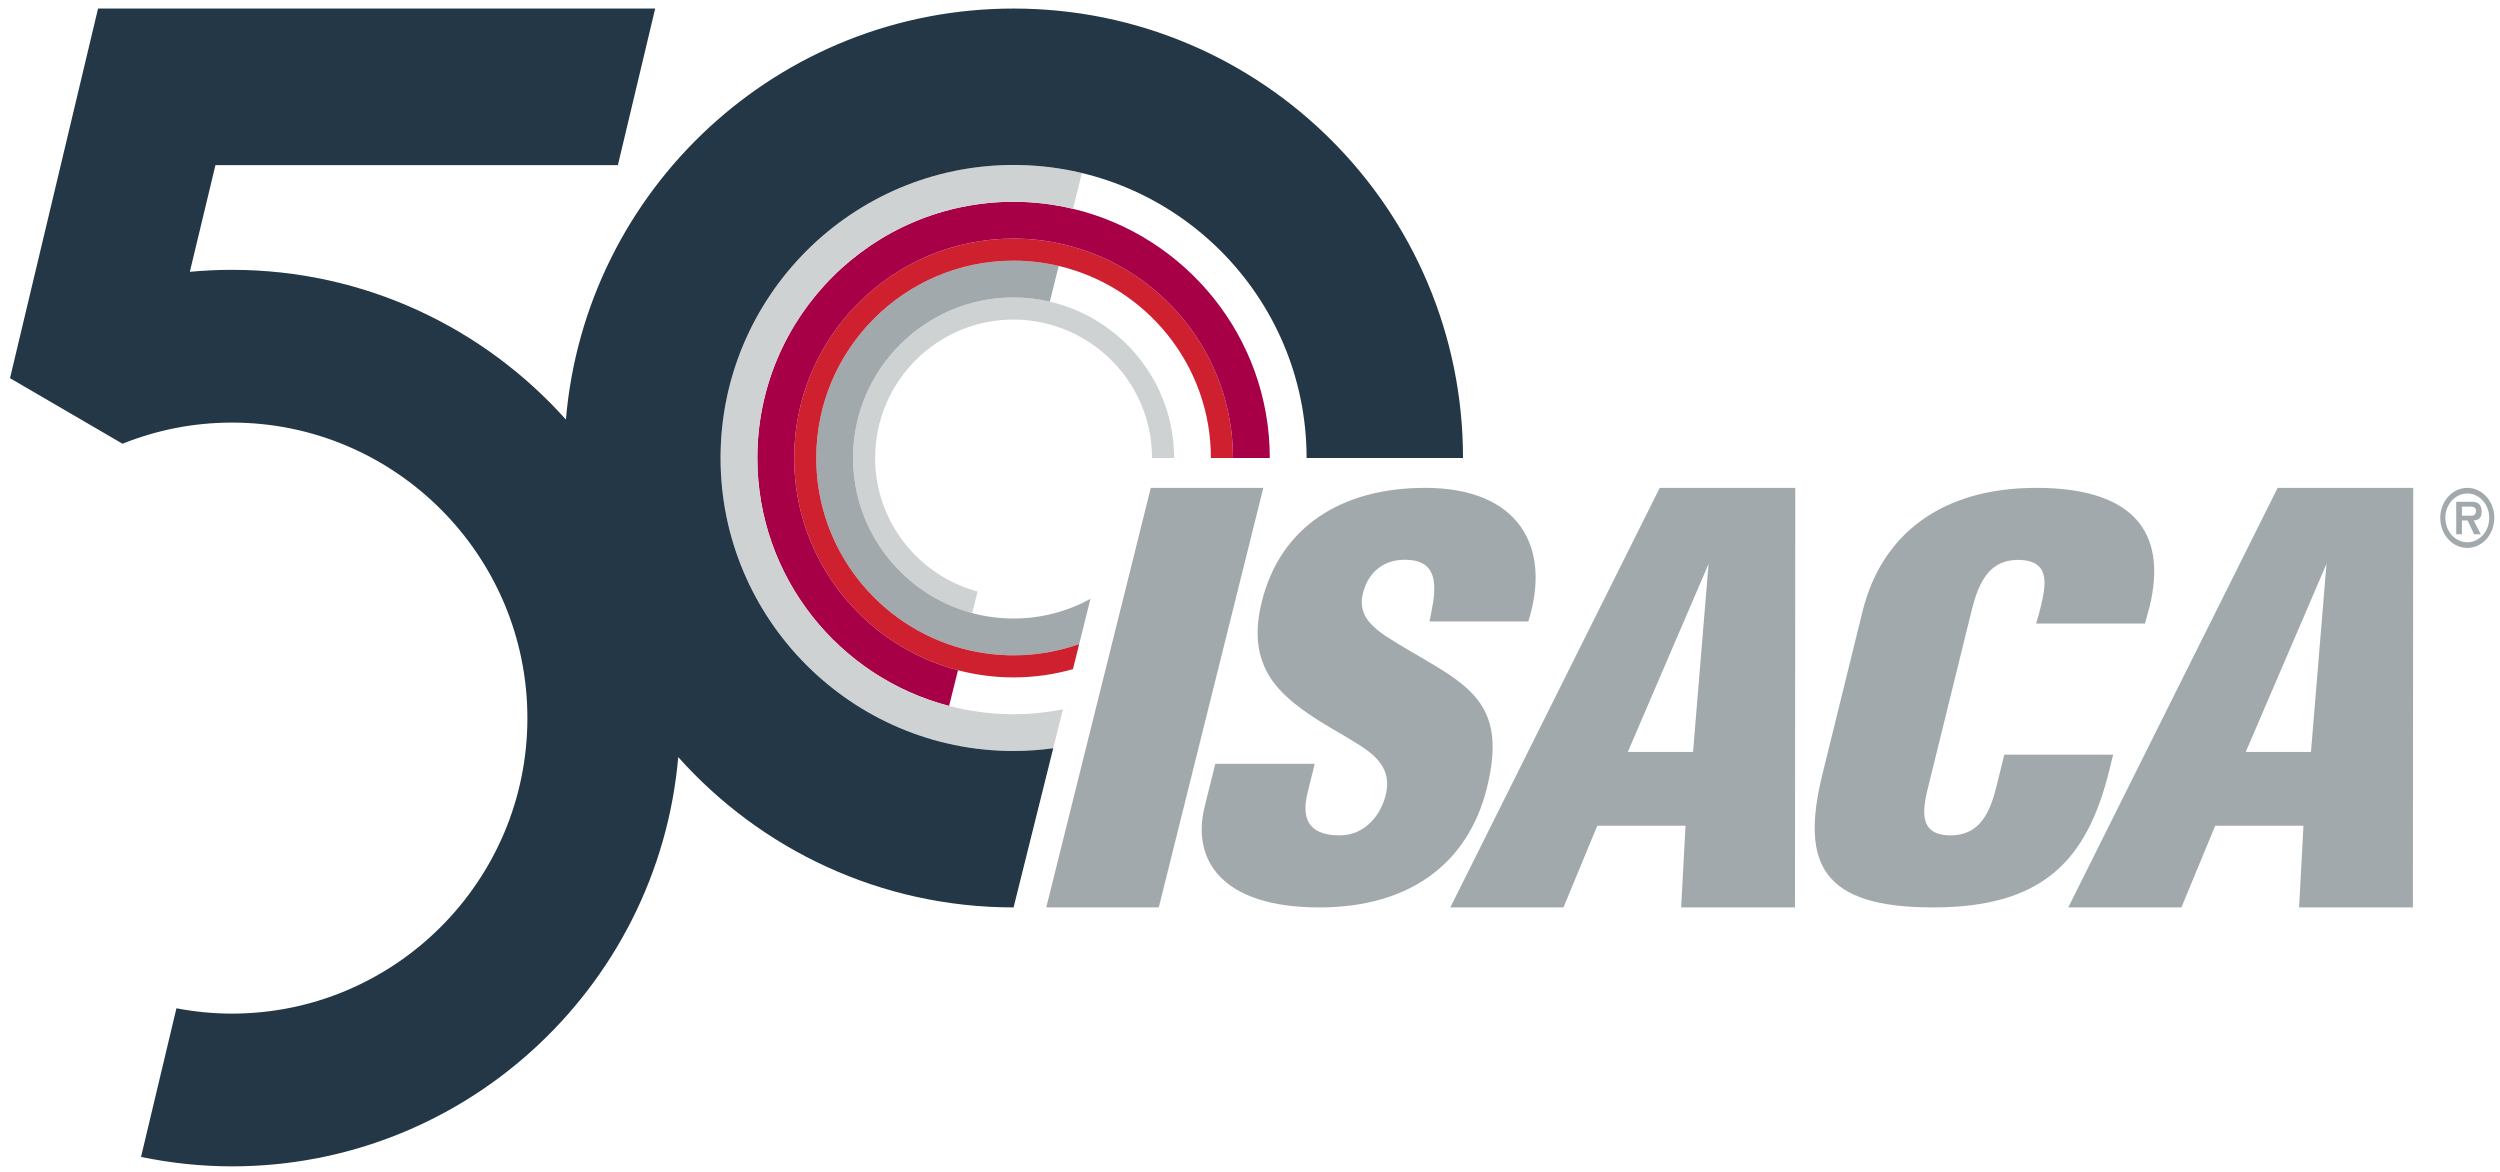 <svg version="1.1" id="Layer_1" xmlns="http://www.w3.org/2000/svg" xmlns:xlink="http://www.w3.org/1999/xlink" x="0px" y="0px"
	 width="749px" height="351px" viewBox="0 0 749 351" enable-background="new 0 0 749 351" xml:space="preserve">
<polygon fill="#A2A9AD" points="347.173,271.864 313.452,271.864 344.778,146.16 378.495,146.16 "/>
<g>
	<defs>
		<rect id="SVGID_1_" x="-33" y="-130" width="792" height="612"/>
	</defs>
	<clipPath id="SVGID_2_">
		<use xlink:href="#SVGID_1_"  overflow="visible"/>
	</clipPath>
	<path clip-path="url(#SVGID_2_)" fill="#A2A9AD" d="M643.968,181.984l-1.333,4.836h-32.621l0.866-2.914
		c1.807-7.359,4.432-16.153-6.318-16.153c-10.378,0-12.599,10.037-14.41,17.393l-12.135,49.258
		c-1.694,6.875-4.16,15.871,6.404,15.871c10.563,0,12.63-10.236,14.326-17.115l1.734-7.054h32.617l-1.143,4.657
		c-6.661,27.026-19.862,41.102-52.852,41.102c-32.991,0-39.771-12.833-33.114-39.858l12.013-48.782
		c5.674-23.027,23.522-37.063,52.06-37.063C638.608,146.16,649.644,158.953,643.968,181.984"/>
	<path clip-path="url(#SVGID_2_)" fill="#A2A9AD" d="M364.1,228.844h29.796l-2.11,8.478c-1.714,6.877-0.669,12.955,9.567,12.955
		c7.497,0,12.261-5.92,13.779-11.995c2.509-10.077-6.043-13.916-13.336-18.395c-8.636-4.956-15.892-9.596-20.408-15.672
		c-4.334-6.076-5.976-13.433-3.345-23.987c5.616-22.552,24.028-34.068,48.89-34.068c27.968,0,38.037,17.482,30.956,40.032h-29.618
		c1.389-7.038,4.271-17.801-6.169-18.44c-6.462-0.481-11.102,2.718-13.145,7.997c-2.705,7.198,0.58,10.875,6.02,14.713
		c10.395,6.718,19.779,10.872,25.76,16.954c5.979,6.074,8.377,14.073,4.749,28.625c-5.742,23.031-23.551,35.823-50.239,35.823
		c-29.438,0-38.278-14.394-34.332-30.226L364.1,228.844z"/>
	<path clip-path="url(#SVGID_2_)" fill="#A2A9AD" d="M692.368,225.271l4.646-56.314l-24.188,56.314H692.368z M653.551,271.864
		h-33.906l62.738-125.705H723l-0.094,125.705h-34.102l1.307-24.468h-26.439L653.551,271.864z"/>
	<path clip-path="url(#SVGID_2_)" fill="#A2A9AD" d="M468.423,271.864h-33.911l62.742-125.704h40.615l-0.091,125.704h-34.106
		l1.311-24.467h-26.439L468.423,271.864z M507.238,225.271l4.646-56.315l-24.188,56.315H507.238z"/>
	<path clip-path="url(#SVGID_2_)" fill="#CFD2D3" d="M314.528,90.372c-3.493-0.81-7.126-1.252-10.862-1.252
		c-26.518,0-48.093,21.574-48.093,48.092c0,22.236,15.172,40.988,35.706,46.467l1.61-6.461c-17.653-4.763-30.7-20.869-30.7-40.006
		c0-22.87,18.607-41.477,41.477-41.477c3.186,0,6.276,0.396,9.257,1.079c18.422,4.222,32.219,20.714,32.219,40.398v0.001h6.616
		v-0.001C351.758,114.43,335.83,95.311,314.528,90.372"/>
	<path clip-path="url(#SVGID_2_)" fill="#A2A9AD" d="M303.666,185.305c-4.282,0-8.433-0.57-12.387-1.625
		c-20.533-5.479-35.705-24.231-35.705-46.467c0-26.518,21.574-48.093,48.092-48.093c3.736,0,7.369,0.443,10.862,1.253l2.666-10.699
		c-4.347-1.022-8.873-1.58-13.528-1.58c-32.598,0-59.119,26.521-59.119,59.119c0,27.397,18.736,50.495,44.065,57.169
		c4.809,1.268,9.853,1.949,15.054,1.949c6.893,0,13.508-1.197,19.665-3.376l3.374-13.541
		C319.858,183.166,312.007,185.305,303.666,185.305"/>
	<path clip-path="url(#SVGID_2_)" fill="#CE202F" d="M318.793,73.254c-4.861-1.15-9.921-1.777-15.128-1.777
		c-36.246,0-65.735,29.489-65.735,65.735c0,30.494,20.874,56.199,49.081,63.592c5.322,1.396,10.902,2.144,16.654,2.144
		c6.165,0,12.127-0.872,17.789-2.467l1.876-7.524c-6.157,2.178-12.772,3.375-19.665,3.375c-5.201,0-10.245-0.681-15.054-1.949
		c-25.329-6.675-44.065-29.773-44.065-57.17c0-32.598,26.521-59.119,59.119-59.119c4.655,0,9.181,0.558,13.528,1.58
		c26.098,6.136,45.591,29.596,45.591,57.539v0.001h6.616v-0.001C369.4,106.173,347.769,80.107,318.793,73.254"/>
	<path clip-path="url(#SVGID_2_)" fill="#A70047" d="M321.459,62.555c-5.715-1.362-11.668-2.104-17.794-2.104
		c-42.327,0-76.762,34.435-76.762,76.761c0,35.656,24.437,65.707,57.441,74.296l2.667-10.703
		c-28.207-7.394-49.081-33.099-49.081-63.593c0-36.246,29.489-65.735,65.735-65.735c5.207,0,10.267,0.627,15.128,1.777
		c28.975,6.853,50.607,32.919,50.607,63.958v0.001h11.027v-0.001C380.428,101.012,355.23,70.604,321.459,62.555"/>
	<path clip-path="url(#SVGID_2_)" fill="#CFD2D3" d="M303.666,60.45c6.126,0,12.079,0.742,17.794,2.104l2.665-10.699
		c-6.568-1.574-13.414-2.431-20.459-2.431c-48.407,0-87.789,39.381-87.789,87.788c0,40.816,28.001,75.213,65.801,84.999
		c7.03,1.819,14.398,2.789,21.988,2.789c4.033,0,7.995-0.297,11.884-0.826l2.902-11.644c-4.787,0.938-9.728,1.443-14.786,1.443
		c-6.671,0-13.145-0.858-19.321-2.467c-33.004-8.588-57.441-38.64-57.441-74.294C226.903,94.885,261.338,60.45,303.666,60.45"/>
	<path clip-path="url(#SVGID_2_)" fill="#243746" d="M159.226,314.923c-23.792,21.446-55.268,34.517-89.753,34.517
		c-9.331,0-18.423-1.009-27.221-2.829l10.606-44.53c5.386,1.027,10.933,1.595,16.615,1.595c48.817,0,88.533-39.715,88.533-88.534
		c0-48.818-39.716-88.534-88.533-88.534c-11.58,0-22.628,2.268-32.771,6.333L3,113.301L29.375,2.561h166.919l-11.173,46.908H64.546
		l-7.671,31.963c4.147-0.388,8.348-0.59,12.597-0.59c39.725,0,75.467,17.349,100.077,44.855
		C175.388,56.726,233.183,2.561,303.666,2.561c74.366,0,134.652,60.285,134.652,134.652l-46.862-0.001
		c0-48.407-39.382-87.788-87.79-87.788c-48.407,0-87.789,39.381-87.789,87.788s39.382,87.789,87.789,87.789
		c4.033,0,7.995-0.298,11.884-0.827l-11.884,47.69c-39.944,0-75.808-17.409-100.467-45.034
		C200.175,261.681,183.8,292.77,159.226,314.923"/>
	<path clip-path="url(#SVGID_2_)" fill="#A2A9AD" d="M737.593,154.499h2.557c0.966,0.019,1.648-0.231,1.648-1.466
		c0-1.259-1.235-1.259-2.081-1.259h-2.124V154.499z M741.115,155.941l2.124,4.124h-1.999l-1.937-4.124h-1.711v4.124h-1.711v-9.733
		h4.224c0.745,0,1.711,0.019,2.375,0.481c0.778,0.572,1.028,1.509,1.028,2.518C743.509,155.095,742.663,155.83,741.115,155.941
		 M739.222,162.468c3.624,0,6.551-3.254,6.551-7.329c0-4.028-2.927-7.282-6.551-7.282c-3.648,0-6.594,3.254-6.594,7.282
		C732.628,159.214,735.573,162.468,739.222,162.468 M739.222,164.16c-4.494,0-8.123-4.028-8.123-9.021
		c0-4.946,3.629-8.979,8.123-8.979c4.451,0,8.075,4.033,8.075,8.979C747.297,160.132,743.673,164.16,739.222,164.16"/>
</g>
</svg>
